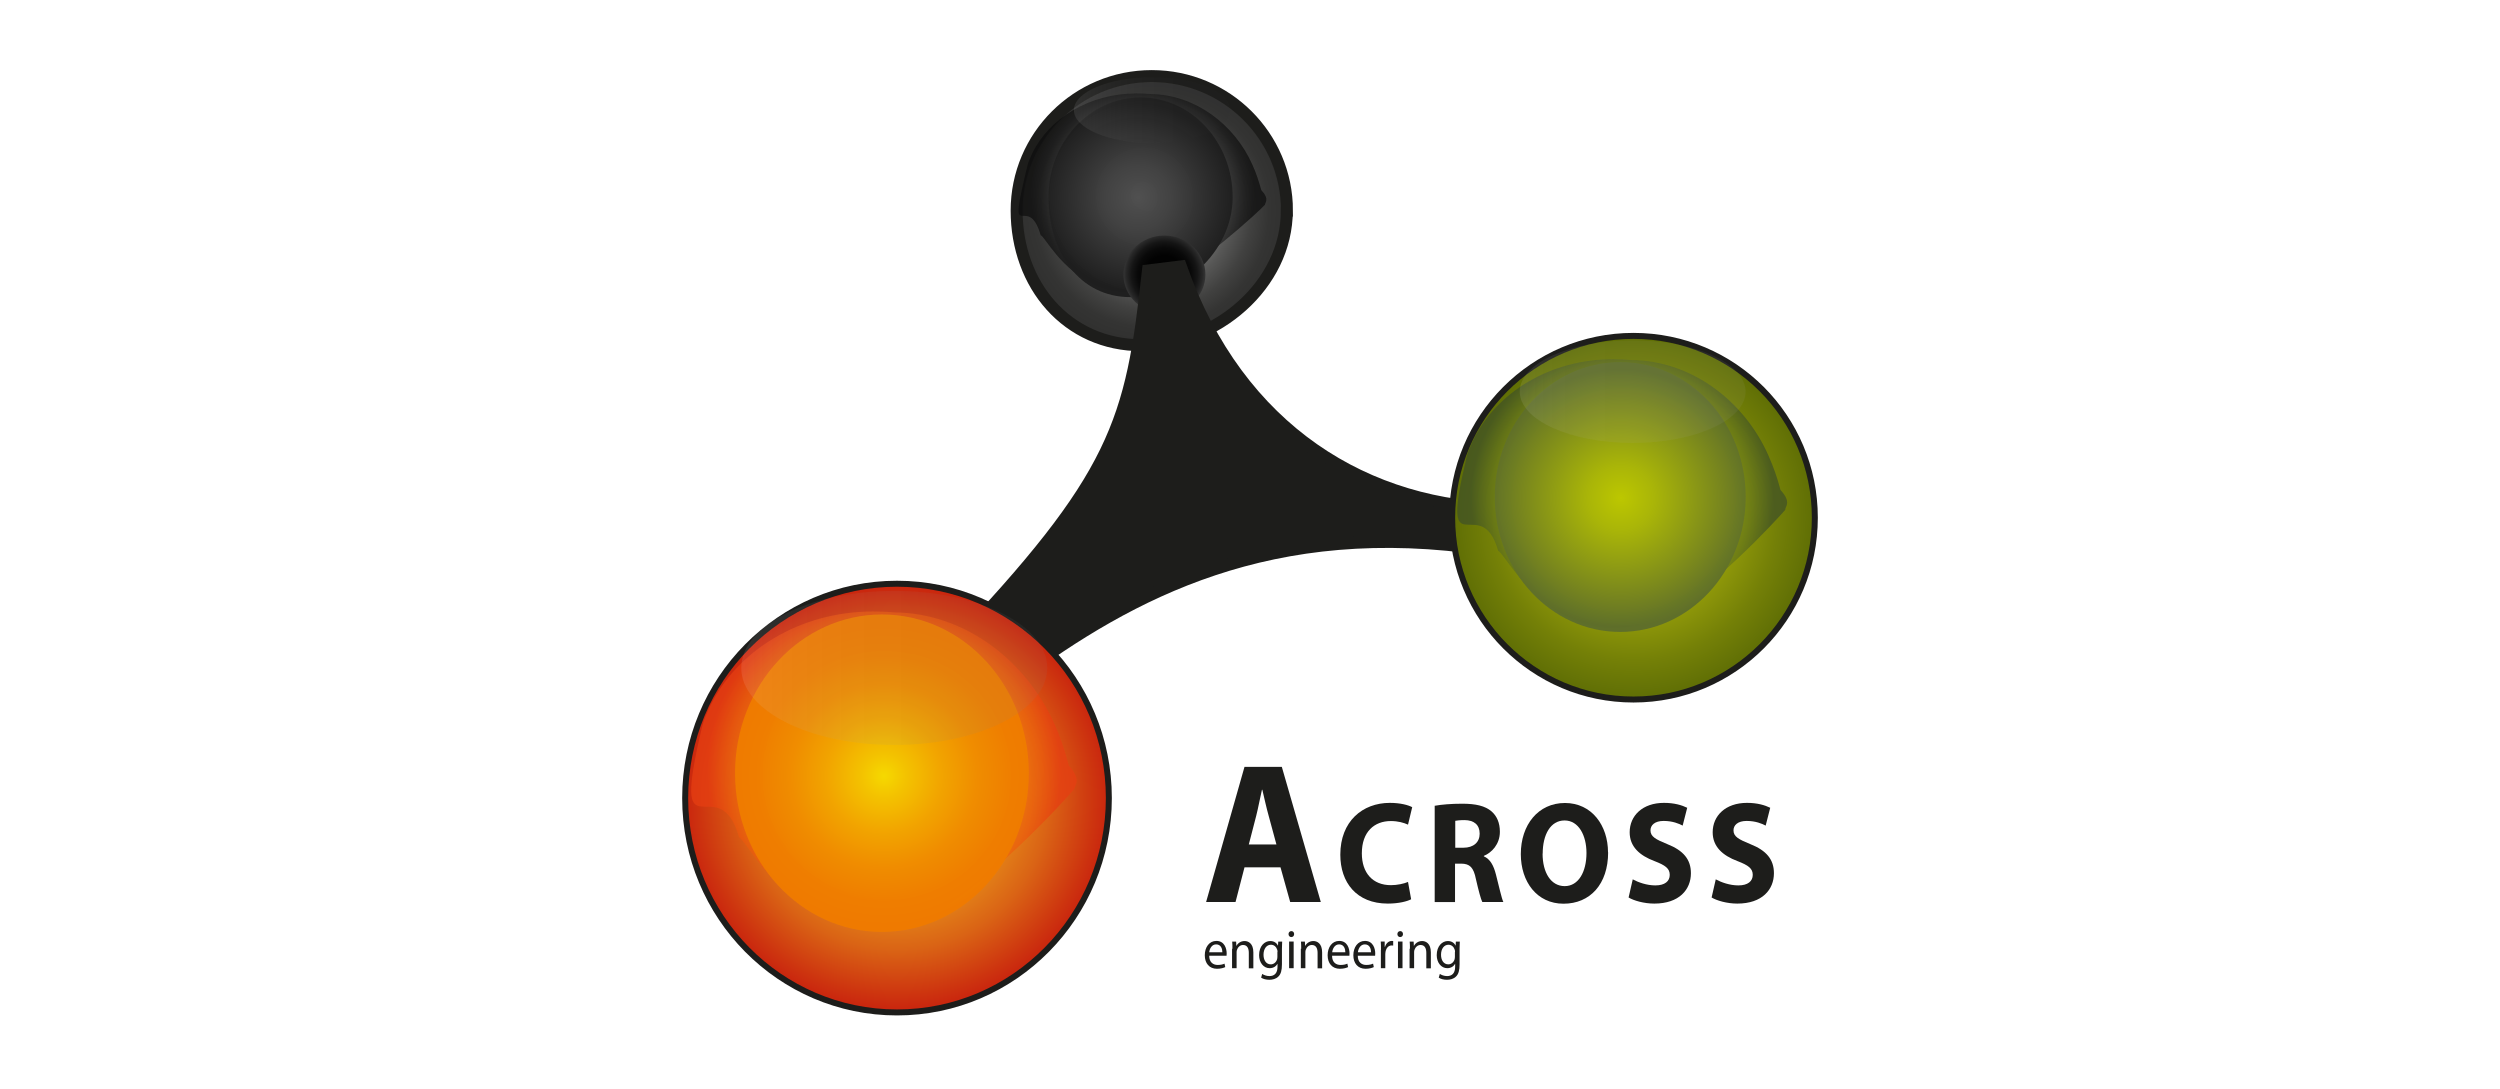 <?xml version="1.0" encoding="UTF-8"?> <svg xmlns="http://www.w3.org/2000/svg" xmlns:xlink="http://www.w3.org/1999/xlink" id="_Слой_1" data-name="Слой 1" viewBox="0 0 209 91"><defs><style> .cls-1 { fill: url(#radial-gradient-9); } .cls-1, .cls-2, .cls-3 { opacity: .75; } .cls-4 { fill: url(#radial-gradient-7); } .cls-4, .cls-5, .cls-6 { opacity: .99; } .cls-7 { fill: url(#linear-gradient-2); } .cls-7, .cls-8, .cls-9 { opacity: .09; } .cls-10 { fill: #fff; } .cls-8 { fill: url(#linear-gradient-3); } .cls-5 { fill: url(#radial-gradient-3); } .cls-9 { fill: url(#linear-gradient); } .cls-11 { fill: url(#radial-gradient-4); } .cls-12 { fill: url(#radial-gradient-5); } .cls-12, .cls-13 { stroke-width: .5px; } .cls-12, .cls-13, .cls-14, .cls-15 { stroke: #1d1d1b; } .cls-16, .cls-15 { fill: #1d1d1b; } .cls-2 { fill: url(#radial-gradient-6); } .cls-6 { fill: url(#radial-gradient-10); } .cls-3 { fill: url(#radial-gradient-2); } .cls-13 { fill: url(#radial-gradient-8); } .cls-14 { fill: url(#radial-gradient); } </style><radialGradient id="radial-gradient" cx="96.29" cy="17.61" fx="96.29" fy="17.61" r="11.27" gradientUnits="userSpaceOnUse"><stop offset="0" stop-color="#fff"></stop><stop offset=".14" stop-color="#cdcdcd"></stop><stop offset=".29" stop-color="#9e9e9d"></stop><stop offset=".44" stop-color="#767675"></stop><stop offset=".59" stop-color="#575756"></stop><stop offset=".74" stop-color="#414140"></stop><stop offset=".87" stop-color="#343433"></stop><stop offset="1" stop-color="#30302f"></stop></radialGradient><radialGradient id="radial-gradient-2" cx="95.52" cy="16.13" fx="95.52" fy="16.13" r="9.39" gradientUnits="userSpaceOnUse"><stop offset="0" stop-color="#fff"></stop><stop offset=".13" stop-color="#d5d5d5"></stop><stop offset=".37" stop-color="#8e8e8e"></stop><stop offset=".58" stop-color="#565656"></stop><stop offset=".77" stop-color="#2e2e2e"></stop><stop offset=".91" stop-color="#161616"></stop><stop offset="1" stop-color="#0d0d0d"></stop></radialGradient><radialGradient id="radial-gradient-3" cx="116.86" cy="28.97" fx="116.86" fy="28.97" r="11.23" gradientTransform="translate(11.01 -4.06) scale(.72 .71)" gradientUnits="userSpaceOnUse"><stop offset="0" stop-color="#4e4e4e"></stop><stop offset=".34" stop-color="#414141"></stop><stop offset=".97" stop-color="#1f1f1f"></stop><stop offset="1" stop-color="#1e1e1e"></stop></radialGradient><radialGradient id="radial-gradient-4" cx="97.34" cy="22.95" fx="97.34" fy="22.95" r="3.35" gradientUnits="userSpaceOnUse"><stop offset="0" stop-color="#000"></stop><stop offset=".47" stop-color="#020202"></stop><stop offset=".67" stop-color="#090909"></stop><stop offset=".82" stop-color="#151515"></stop><stop offset=".95" stop-color="#272727"></stop><stop offset="1" stop-color="#313131"></stop></radialGradient><radialGradient id="radial-gradient-5" cx="136.56" cy="43.28" fx="136.56" fy="43.28" r="15.18" gradientUnits="userSpaceOnUse"><stop offset="0" stop-color="#d9da11"></stop><stop offset=".35" stop-color="#aab00c"></stop><stop offset=".79" stop-color="#748007"></stop><stop offset="1" stop-color="#5f6e05"></stop></radialGradient><radialGradient id="radial-gradient-6" cx="129.74" cy="35.17" fx="129.74" fy="35.17" r="14.51" gradientTransform="translate(22.74 10.96) scale(.87)" gradientUnits="userSpaceOnUse"><stop offset="0" stop-color="#c1d000"></stop><stop offset=".19" stop-color="#bdcc01"></stop><stop offset=".37" stop-color="#b2c104"></stop><stop offset=".53" stop-color="#9faf09"></stop><stop offset=".7" stop-color="#859511"></stop><stop offset=".86" stop-color="#64751a"></stop><stop offset="1" stop-color="#405225"></stop></radialGradient><radialGradient id="radial-gradient-7" cx="130.48" cy="31.49" fx="130.48" fy="31.49" r="12.13" gradientTransform="translate(16.77 13.6) scale(.91 .89)" gradientUnits="userSpaceOnUse"><stop offset="0" stop-color="#bcc700"></stop><stop offset=".25" stop-color="#a9b508"></stop><stop offset=".74" stop-color="#79871d"></stop><stop offset="1" stop-color="#5e6e2a"></stop></radialGradient><radialGradient id="radial-gradient-8" cx="74.99" cy="66.72" fx="74.99" fy="66.72" r="17.82" gradientUnits="userSpaceOnUse"><stop offset="0" stop-color="#f3bc1f"></stop><stop offset=".13" stop-color="#f1b61e"></stop><stop offset=".3" stop-color="#eca51c"></stop><stop offset=".5" stop-color="#e58a19"></stop><stop offset=".71" stop-color="#da6415"></stop><stop offset=".93" stop-color="#cd330f"></stop><stop offset="1" stop-color="#c9240e"></stop></radialGradient><radialGradient id="radial-gradient-9" cx="73.91" cy="64.37" fx="73.91" fy="64.37" r="14.76" gradientUnits="userSpaceOnUse"><stop offset="0" stop-color="#ffd400"></stop><stop offset=".14" stop-color="#fece00"></stop><stop offset=".31" stop-color="#fbc002"></stop><stop offset=".49" stop-color="#f7a804"></stop><stop offset=".68" stop-color="#f28608"></stop><stop offset=".88" stop-color="#eb5c0d"></stop><stop offset="1" stop-color="#e63d11"></stop></radialGradient><radialGradient id="radial-gradient-10" cx="67.54" cy="63.7" fx="67.54" fy="63.7" r="12.34" gradientTransform="translate(2.98 -.76) scale(1.05 1.03)" gradientUnits="userSpaceOnUse"><stop offset="0" stop-color="#f5d900"></stop><stop offset=".13" stop-color="#f3c400"></stop><stop offset=".37" stop-color="#f1a400"></stop><stop offset=".6" stop-color="#ef8c00"></stop><stop offset=".81" stop-color="#ee7e00"></stop><stop offset="1" stop-color="#ee7a00"></stop></radialGradient><linearGradient id="linear-gradient" x1="61.97" y1="55.84" x2="87.55" y2="55.84" gradientUnits="userSpaceOnUse"><stop offset="0" stop-color="#fff"></stop><stop offset=".07" stop-color="#e3e3e3"></stop><stop offset=".16" stop-color="#c4c4c4"></stop><stop offset=".27" stop-color="#ababab"></stop><stop offset=".38" stop-color="#989898"></stop><stop offset=".52" stop-color="#8b8b8b"></stop><stop offset=".68" stop-color="#838383"></stop><stop offset="1" stop-color="#818181"></stop></linearGradient><linearGradient id="linear-gradient-2" x1="127.05" y1="32.74" x2="145.94" y2="32.74" gradientUnits="userSpaceOnUse"><stop offset="0" stop-color="#fff"></stop><stop offset=".01" stop-color="#f9f9f9"></stop><stop offset=".08" stop-color="#dfdfdf"></stop><stop offset=".16" stop-color="#c9c9c9"></stop><stop offset=".26" stop-color="#b8b8b8"></stop><stop offset=".38" stop-color="#acacac"></stop><stop offset=".54" stop-color="#a5a5a5"></stop><stop offset="1" stop-color="#a4a4a4"></stop></linearGradient><linearGradient id="linear-gradient-3" x1="89.78" y1="9.21" x2="102.84" y2="9.21" gradientUnits="userSpaceOnUse"><stop offset="0" stop-color="#fff"></stop><stop offset=".05" stop-color="#dbdbdb"></stop><stop offset=".12" stop-color="#b2b2b2"></stop><stop offset=".2" stop-color="#8d8d8d"></stop><stop offset=".28" stop-color="#6f6f6f"></stop><stop offset=".37" stop-color="#565656"></stop><stop offset=".47" stop-color="#424242"></stop><stop offset=".58" stop-color="#353535"></stop><stop offset=".73" stop-color="#2d2d2d"></stop><stop offset="1" stop-color="#2b2b2b"></stop></linearGradient></defs><rect class="cls-10" y="0" width="209" height="91"></rect><g><path class="cls-14" d="M107.58,17.61c0,6.21-5.92,11.25-12.15,11.25s-10.44-5.04-10.44-11.25,5.06-11.25,11.3-11.25,11.3,5.04,11.3,11.25Z"></path><path class="cls-3" d="M105.76,17.11c-.4.47-5.71,5.34-8.96,6.82-.28.11-.56.2-.85.27-1.43.38-2.93.33-4.31-.3-2.99-1.38-4.26-4.09-4.64-4.24-1.1-3.83-2.87,1.44-1.1-5.84.09-.35.25-.68.4-1.01,1.43-2.94,4.79-5,8.71-5,.4,0,.79.02,1.18.05,3.72.05,7.01,2.53,8.51,5.91.16.35.3.7.42,1.06.12.36.23.72.33,1.07.72.77.29,1.04.3,1.22Z"></path><path class="cls-5" d="M103.05,16.49c0,4.61-4.31,8.35-8.56,8.35s-6.84-3.74-6.84-8.35,3.45-8.35,7.7-8.35,7.7,3.74,7.7,8.35Z"></path><ellipse class="cls-11" cx="97.34" cy="22.95" rx="3.43" ry="3.26"></ellipse><path class="cls-15" d="M79.48,54.38c13.91-14.6,15.11-19.06,16.49-31.77l2.75-.34c4.81,13.74,15.66,20.26,27.48,20.26l-1.89,3.43c-18.03-2.75-29.82,3.62-39.32,10.65l-5.5-2.23Z"></path><ellipse class="cls-12" cx="136.56" cy="43.28" rx="15.16" ry="15.2"></ellipse><path class="cls-2" d="M149.26,42.61c-.54.63-6.52,7.22-10.87,9.21-.37.14-.75.27-1.14.37-1.92.51-3.93.45-5.78-.41-4.02-1.87-5.72-5.53-6.22-5.73-1.47-5.17-5,1.94-2.63-7.89.12-.48.33-.92.54-1.37,1.92-3.97,6.43-6.76,11.68-6.76.53,0,1.06.02,1.58.07,4.99.06,9.4,3.41,11.42,7.98.21.47.4.95.57,1.43.17.48.31.97.44,1.45.96,1.04.38,1.4.4,1.64Z"></path><path class="cls-4" d="M145.94,41.55c0,6.23-4.7,11.28-10.49,11.28s-10.49-5.05-10.49-11.28,4.69-11.28,10.49-11.28,10.49,5.05,10.49,11.28Z"></path><ellipse class="cls-13" cx="74.99" cy="66.72" rx="17.71" ry="17.92"></ellipse><path class="cls-1" d="M89.84,65.93c-.63.75-7.61,8.51-12.7,10.87-.44.17-.88.32-1.33.44-2.24.6-4.59.53-6.75-.48-4.69-2.2-6.69-6.52-7.27-6.75-1.72-6.1-5.84,2.29-3.08-9.31.13-.56.39-1.09.63-1.61,2.25-4.68,7.51-7.97,13.65-7.97.62,0,1.24.03,1.85.08,5.83.08,10.99,4.03,13.35,9.41.25.55.47,1.12.66,1.69.19.57.36,1.14.51,1.71,1.13,1.23.45,1.65.47,1.94Z"></path><ellipse class="cls-6" cx="73.73" cy="64.64" rx="12.28" ry="13.27"></ellipse><g><path class="cls-16" d="M104.04,72.51l-.75,2.9h-2.46l3.21-11.3h3.12l3.26,11.3h-2.56l-.81-2.9h-3.01ZM106.71,70.6l-.65-2.4c-.19-.67-.37-1.51-.53-2.18h-.03c-.16.67-.31,1.52-.48,2.18l-.62,2.4h2.32Z"></path><path class="cls-16" d="M117.97,75.18c-.32.17-1.02.36-1.95.36-2.62,0-3.97-1.77-3.97-4.09,0-2.78,1.85-4.33,4.14-4.33.89,0,1.56.19,1.87.36l-.35,1.46c-.35-.16-.83-.3-1.44-.3-1.36,0-2.42.88-2.42,2.7,0,1.63.9,2.66,2.43,2.66.52,0,1.09-.12,1.43-.27l.26,1.44Z"></path><path class="cls-16" d="M119.96,67.36c.55-.1,1.37-.17,2.28-.17,1.13,0,1.91.18,2.45.64.45.39.7.96.7,1.71,0,1.04-.69,1.75-1.34,2.01v.04c.53.23.82.77,1.01,1.52.24.92.47,1.99.62,2.3h-1.76c-.12-.24-.3-.9-.53-1.9-.2-1.02-.53-1.3-1.23-1.31h-.52v3.21h-1.7v-8.05ZM121.66,70.87h.68c.85,0,1.36-.46,1.36-1.17,0-.75-.47-1.13-1.26-1.14-.42,0-.65.04-.78.06v2.25Z"></path><path class="cls-16" d="M134.44,71.25c0,2.67-1.51,4.3-3.73,4.3s-3.57-1.83-3.57-4.15c0-2.44,1.45-4.27,3.69-4.27s3.6,1.88,3.6,4.13ZM128.96,71.36c0,1.6.7,2.72,1.85,2.72s1.82-1.19,1.82-2.77c0-1.46-.65-2.72-1.83-2.72s-1.83,1.19-1.83,2.77Z"></path><path class="cls-16" d="M136.49,73.51c.46.25,1.17.51,1.9.51.79,0,1.2-.35,1.2-.88s-.36-.8-1.27-1.15c-1.26-.47-2.08-1.22-2.08-2.41,0-1.39,1.08-2.46,2.87-2.46.86,0,1.49.19,1.94.41l-.38,1.49c-.3-.16-.84-.39-1.59-.39s-1.1.36-1.1.79c0,.52.43.75,1.41,1.15,1.34.53,1.97,1.28,1.97,2.43,0,1.37-.98,2.54-3.06,2.54-.87,0-1.72-.25-2.15-.51l.35-1.53Z"></path><path class="cls-16" d="M143.43,73.51c.46.25,1.17.51,1.9.51.79,0,1.2-.35,1.2-.88s-.36-.8-1.27-1.15c-1.26-.47-2.08-1.22-2.08-2.41,0-1.39,1.08-2.46,2.87-2.46.86,0,1.49.19,1.94.41l-.38,1.49c-.3-.16-.84-.39-1.59-.39s-1.1.36-1.1.79c0,.52.43.75,1.41,1.15,1.34.53,1.97,1.28,1.97,2.43,0,1.37-.98,2.54-3.06,2.54-.87,0-1.72-.25-2.15-.51l.35-1.53Z"></path><path class="cls-16" d="M101.09,79.9c0,.55.33.77.71.77.27,0,.43-.05.57-.11l.06.29c-.13.06-.36.14-.69.14-.64,0-1.02-.46-1.02-1.13s.37-1.2.97-1.2c.68,0,.86.64.86,1.05,0,.08,0,.15-.01.19h-1.46ZM102.19,79.61c0-.26-.1-.66-.52-.66-.38,0-.55.38-.58.66h1.1Z"></path><path class="cls-16" d="M103.03,79.32c0-.23,0-.42-.02-.6h.33l.02.37h0c.1-.21.34-.42.69-.42.29,0,.73.18.73.95v1.33h-.38v-1.29c0-.36-.12-.66-.48-.66-.25,0-.44.19-.51.41-.02.05-.03.12-.03.19v1.34h-.38v-1.63Z"></path><path class="cls-16" d="M107.17,80.62c0,.51-.09.82-.3,1.02-.2.2-.49.27-.75.27s-.52-.06-.69-.18l.09-.31c.14.09.35.18.61.18.39,0,.67-.22.67-.78v-.25h0c-.12.21-.34.37-.66.37-.51,0-.88-.47-.88-1.09,0-.76.46-1.18.93-1.18.36,0,.56.2.65.39h0l.02-.34h.33c0,.16-.02.34-.02.61v1.29ZM106.8,79.59c0-.07,0-.13-.02-.18-.07-.23-.25-.43-.53-.43-.36,0-.62.33-.62.84,0,.44.21.8.61.8.23,0,.44-.16.52-.41.02-.07.03-.15.03-.22v-.4Z"></path><path class="cls-16" d="M108.19,78.09c0,.14-.09.25-.24.25-.13,0-.23-.11-.23-.25s.1-.25.24-.25.23.11.23.25ZM107.77,80.94v-2.23h.38v2.23h-.38Z"></path><path class="cls-16" d="M108.78,79.32c0-.23,0-.42-.02-.6h.33l.02.37h0c.1-.21.34-.42.69-.42.29,0,.73.18.73.95v1.33h-.38v-1.29c0-.36-.12-.66-.48-.66-.25,0-.44.19-.51.41-.02.05-.03.12-.03.19v1.34h-.38v-1.63Z"></path><path class="cls-16" d="M111.36,79.9c0,.55.33.77.71.77.27,0,.43-.05.57-.11l.06.29c-.13.06-.36.14-.69.14-.64,0-1.02-.46-1.02-1.13s.37-1.2.97-1.2c.68,0,.86.64.86,1.05,0,.08,0,.15-.01.19h-1.46ZM112.47,79.61c0-.26-.1-.66-.52-.66-.38,0-.55.38-.58.66h1.1Z"></path><path class="cls-16" d="M113.51,79.9c0,.55.33.77.71.77.27,0,.43-.05.57-.11l.06.29c-.13.06-.36.14-.69.14-.64,0-1.02-.46-1.02-1.13s.37-1.2.97-1.2c.68,0,.86.64.86,1.05,0,.08,0,.15-.01.19h-1.46ZM114.62,79.61c0-.26-.1-.66-.52-.66-.38,0-.55.38-.58.66h1.1Z"></path><path class="cls-16" d="M115.45,79.41c0-.26,0-.49-.02-.7h.33v.44h.03c.09-.3.32-.49.57-.49.04,0,.07,0,.11.01v.38s-.08-.01-.13-.01c-.27,0-.45.22-.51.52,0,.06-.02.12-.02.19v1.19h-.37v-1.53Z"></path><path class="cls-16" d="M117.29,78.09c0,.14-.09.25-.24.25-.13,0-.23-.11-.23-.25s.1-.25.24-.25.23.11.23.25ZM116.87,80.94v-2.23h.38v2.23h-.38Z"></path><path class="cls-16" d="M117.87,79.32c0-.23,0-.42-.02-.6h.33l.02.37h0c.1-.21.34-.42.69-.42.29,0,.73.18.73.95v1.33h-.38v-1.29c0-.36-.12-.66-.48-.66-.25,0-.44.19-.51.41-.02.05-.03.12-.03.19v1.34h-.38v-1.63Z"></path><path class="cls-16" d="M122.02,80.62c0,.51-.09.82-.3,1.02-.2.2-.49.27-.75.27s-.52-.06-.69-.18l.09-.31c.14.09.35.18.61.18.39,0,.67-.22.67-.78v-.25h0c-.12.21-.34.37-.66.37-.51,0-.88-.47-.88-1.09,0-.76.46-1.18.93-1.18.36,0,.56.2.65.39h0l.02-.34h.33c0,.16-.02.34-.02.61v1.29ZM121.64,79.59c0-.07,0-.13-.02-.18-.07-.23-.25-.43-.53-.43-.36,0-.62.33-.62.84,0,.44.21.8.61.8.23,0,.44-.16.52-.41.02-.07.03-.15.03-.22v-.4Z"></path></g><ellipse class="cls-9" cx="74.76" cy="55.84" rx="12.79" ry="6.44"></ellipse><ellipse class="cls-7" cx="136.49" cy="32.74" rx="9.44" ry="4.29"></ellipse><ellipse class="cls-8" cx="96.31" cy="9.21" rx="6.53" ry="2.75"></ellipse></g></svg> 